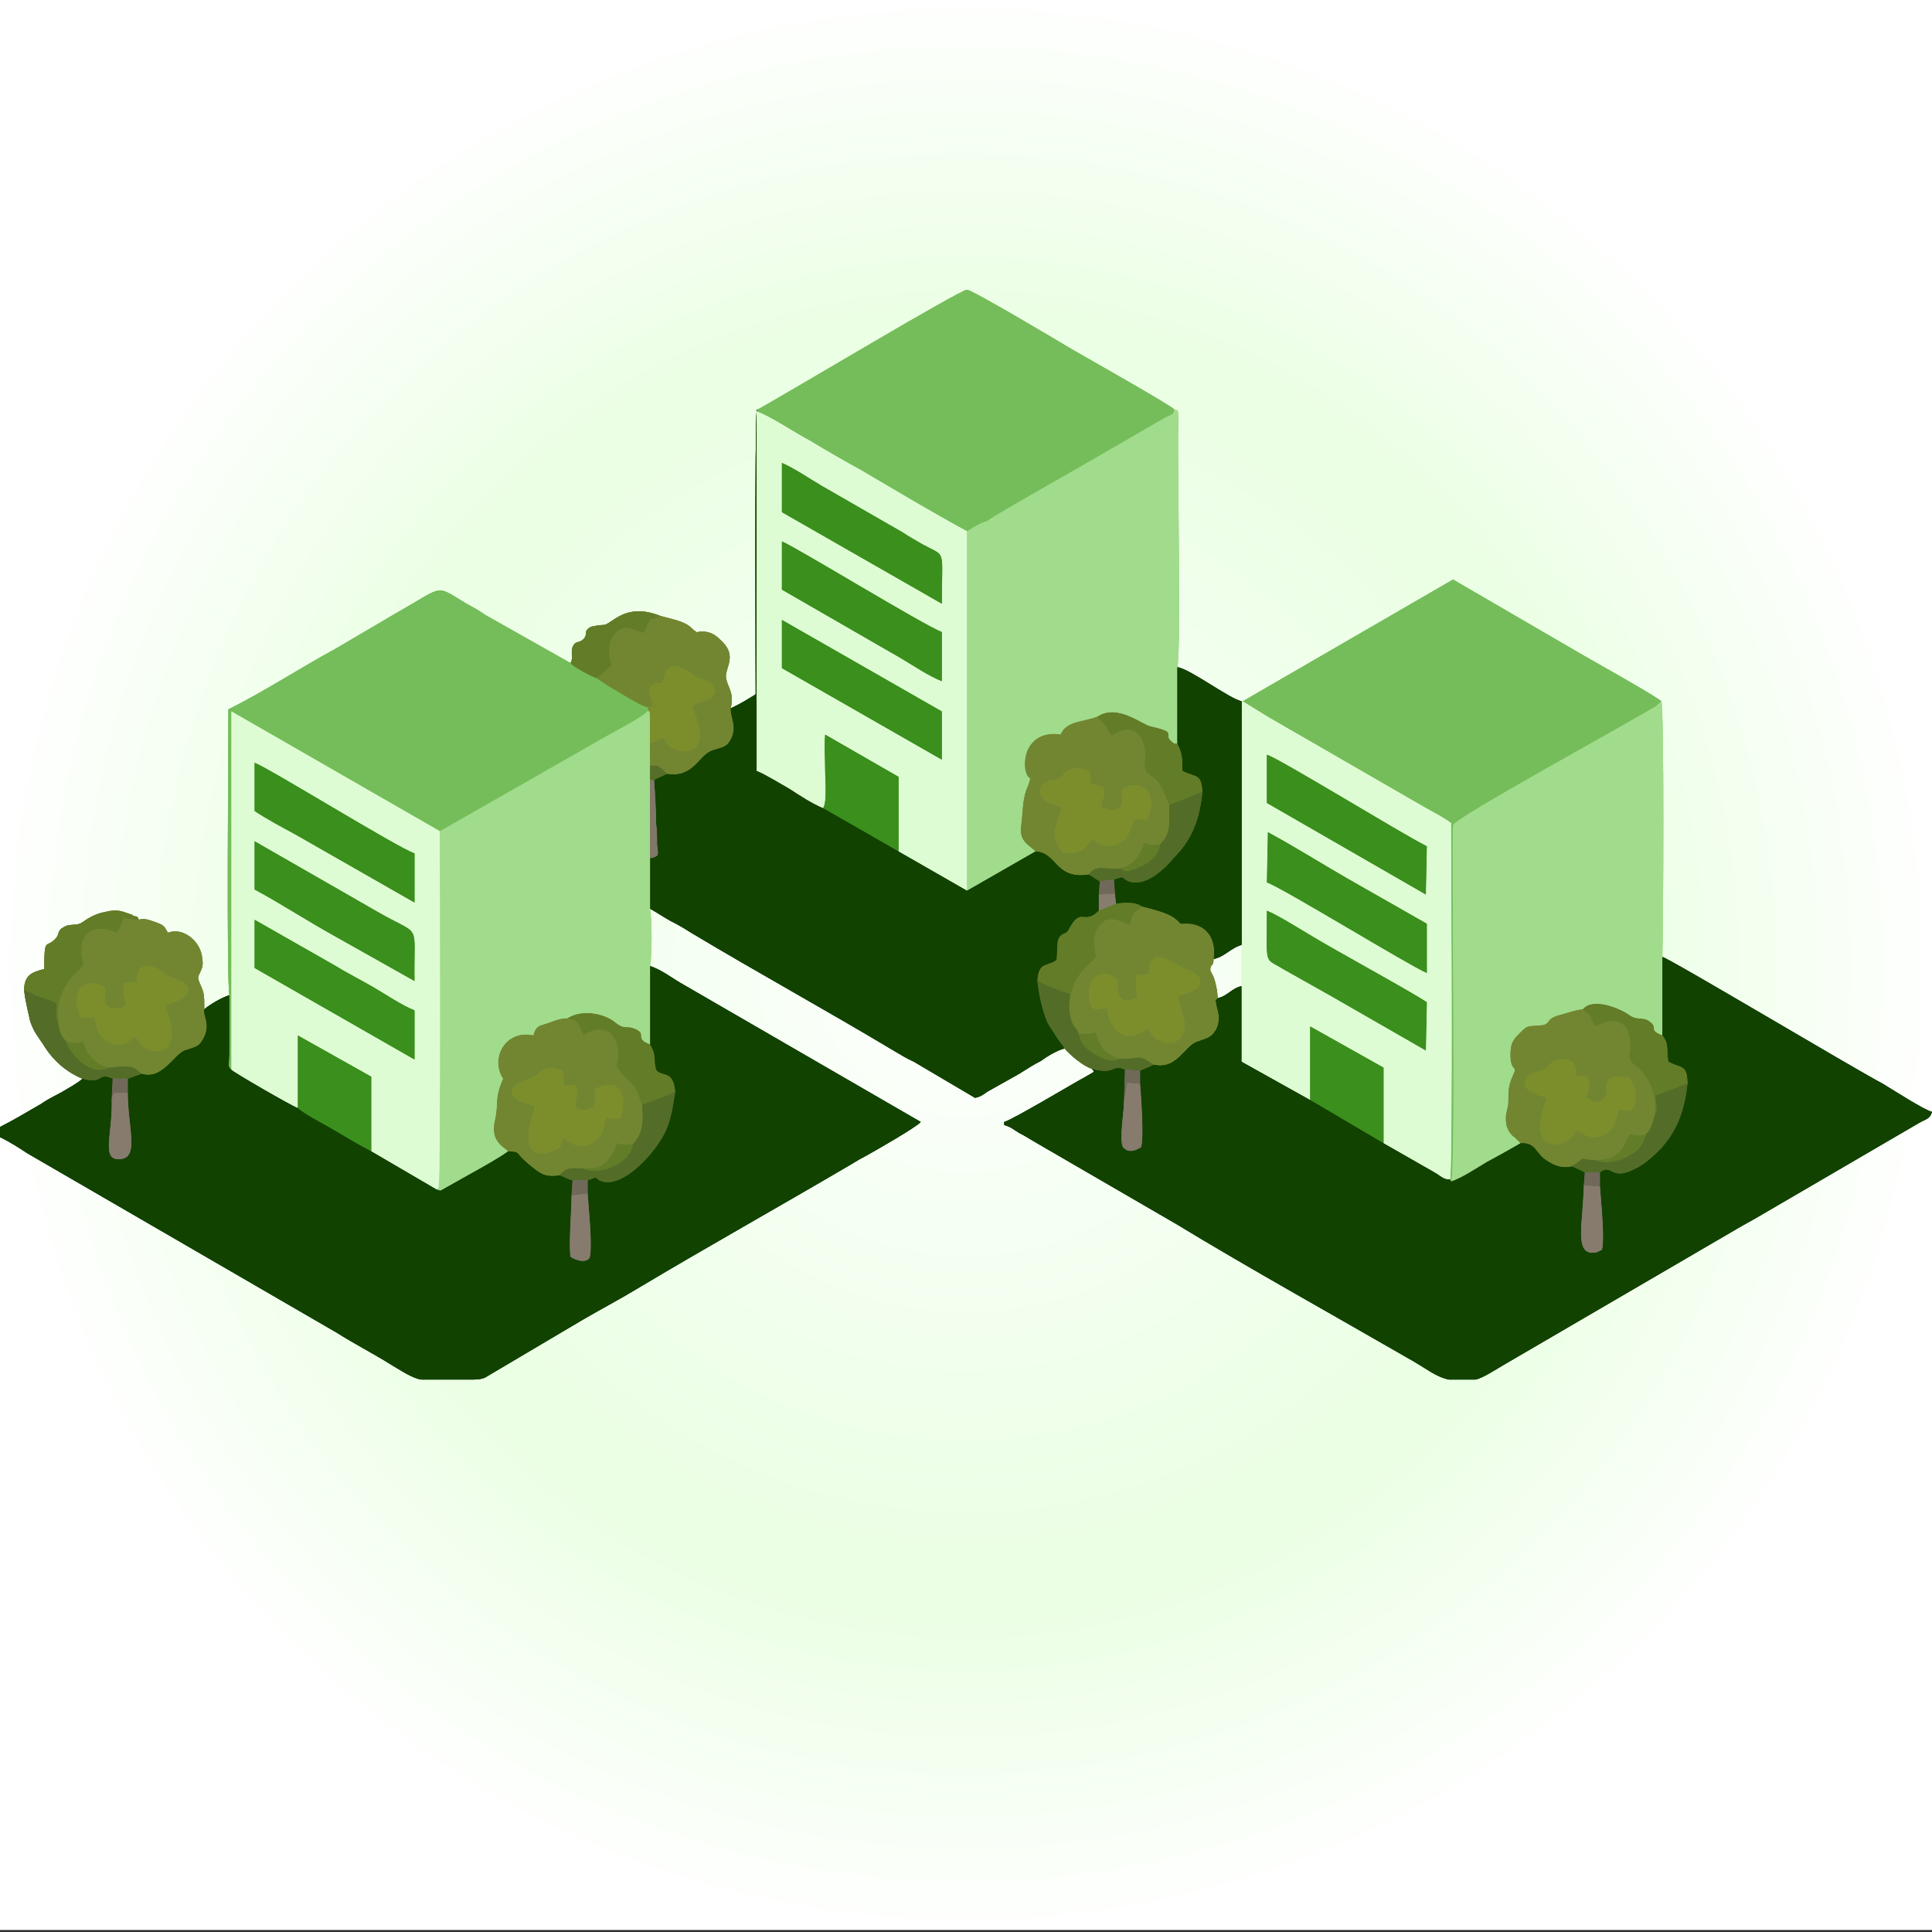 <?xml version="1.0" encoding="UTF-8"?>
<!DOCTYPE svg PUBLIC "-//W3C//DTD SVG 1.1//EN" "http://www.w3.org/Graphics/SVG/1.1/DTD/svg11.dtd">
<!-- Creator: CorelDRAW X7 -->
<svg xmlns="http://www.w3.org/2000/svg" xml:space="preserve" width="1920px" height="1920px" version="1.1" style="shape-rendering:geometricPrecision; text-rendering:geometricPrecision; image-rendering:optimizeQuality; fill-rule:evenodd; clip-rule:evenodd"
viewBox="0 0 1920 1920"
 xmlns:xlink="http://www.w3.org/1999/xlink">
 <rect x="0" y="0" width="1920" height="1920" fill="#333333" stroke="none"/>
 <defs>
  <style type="text/css">
   <![CDATA[
    .fil0 {fill:none}
    .fil2 {fill:#124200}
    .fil7 {fill:#3B8F1D}
    .fil10 {fill:#536D28}
    .fil15 {fill:#556E28}
    .fil9 {fill:#637C27}
    .fil13 {fill:#706959}
    .fil6 {fill:#728631}
    .fil4 {fill:#75BD5A}
    .fil8 {fill:#7C8E2C}
    .fil12 {fill:#817769}
    .fil11 {fill:#867B6D}
    .fil14 {fill:#877D6E}
    .fil3 {fill:#A1DB8C}
    .fil5 {fill:#DEFCD3}
    .fil1 {fill:url(#id0)}
   ]]>
  </style>
  <radialGradient id="id0" gradientUnits="objectBoundingBox" cx="50%" cy="50%" r="50%" fx="50%" fy="50%">
   <stop offset="0" style="stop-opacity:1; stop-color:white"/>
   <stop offset="0.4" style="stop-opacity:1; stop-color:#F1FFED"/>
   <stop offset="0.651" style="stop-opacity:1; stop-color:#EAFFE3"/>
   <stop offset="1" style="stop-opacity:1; stop-color:white"/>
  </radialGradient>
 </defs>
 <g id="Layer_x0020_1">
  <polygon class="fil0" points="0,0 1920,0 1920,1920 0,1920 "/>
  <polygon class="fil1" points="0,-2 1920,-2 1920,1918 0,1918 "/>
  <g id="_2266072285392">
   <path class="fil2" d="M1652 1029c7,8 4,15 6,26 12,7 19,2 19,22 -3,29 -12,49 -27,65 -7,7 -15,15 -26,20 -24,12 -21,-6 -34,3l0 14c1,14 5,53 2,63 -4,2 -5,3 -10,3 -17,-1 -9,-29 -8,-67l1 -13 -13 -6c-12,3 -21,-3 -28,-8 -8,-7 -9,-16 -23,-15 -12,7 -23,13 -34,19 -10,6 -25,16 -35,19l-1 -2c-7,0 -8,-3 -17,-8l-49 -28 -73 -43 -68 -38 0 -75c-10,2 -14,10 -24,12l-2 2c1,11 6,15 1,28 -5,9 -8,9 -19,13 -13,4 -20,28 -43,23l-14 6 0 13c1,13 4,54 1,63 -6,4 -13,6 -18,0 -4,-7 1,-35 1,-45l1 -32c-13,-6 -10,6 -33,-1 3,4 4,2 -6,8 -13,7 -73,43 -81,45l0 3c7,2 10,5 15,8 6,3 9,5 14,8l143 83c69,42 157,91 228,132 20,11 28,19 42,22l26 0c7,-1 22,-11 29,-15l228 -133c10,-6 18,-10 28,-16l156 -91c7,-4 11,-4 13,-11 -8,-2 -39,-22 -49,-28 -32,-17 -211,-124 -219,-126l0 78z"/>
   <path class="fil2" d="M646 1038c7,12 3,15 6,25 5,8 17,-1 19,22 -2,13 -4,27 -9,38 -9,21 -42,58 -64,51 -9,-3 -1,-6 -14,-1l0 13c1,15 5,53 2,64 -4,6 -15,2 -19,-1 -2,-10 1,-48 1,-61l1 -15c-5,-1 -9,-4 -13,-5 -15,2 -19,-2 -28,-9 -5,-4 -6,-5 -10,-9 -5,-6 -3,-5 -13,-6 -8,6 -26,16 -35,21l-32 18c0,0 -1,0 -1,0l-3 -1 -65 -38c-12,-6 -25,-14 -37,-21 -10,-6 -30,-16 -36,-22 -6,-2 -63,-35 -66,-38 -4,-4 -2,-3 -2,-18l0 -56c-7,2 -19,9 -25,14 -2,5 6,14 0,27 -5,11 -9,10 -20,14 -11,5 -22,29 -42,23l-14 5 0 14c0,35 12,65 -8,66 -19,1 -7,-24 -8,-60l1 -20c-16,-7 -8,6 -30,0 -4,4 -15,10 -20,13 -7,4 -14,7 -21,12 -14,8 -27,16 -41,23l0 10c10,5 18,10 27,16l307 178c19,12 37,21 56,33 7,4 20,13 29,14l51 0c6,0 10,-1 12,-2l98 -58c19,-11 38,-21 56,-32 67,-40 142,-82 210,-122 5,-3 8,-5 14,-8 9,-5 51,-29 55,-34l-235 -136c-11,-6 -22,-15 -34,-19l0 78z"/>
   <path class="fil2" d="M726 704c0,10 6,17 1,29 -5,11 -10,9 -20,13 -13,5 -18,27 -44,23l-13 6c1,14 2,28 2,43 1,7 1,14 1,21 1,10 3,12 -7,14l0 50c7,4 13,8 20,12 8,4 13,7 21,12 65,39 136,78 201,117 7,4 13,8 20,11l61 36c5,-1 8,-3 12,-6l32 -18c8,-5 14,-9 22,-13 5,-4 17,-11 23,-12 -3,-5 -6,-8 -9,-13 -3,-5 -7,-10 -9,-15 -4,-10 -8,-27 -9,-39 1,-20 10,-14 19,-21 1,-6 0,-16 2,-21 4,-8 7,-2 11,-11 12,-21 14,-2 29,-17l0 -16 1 -13 -11 -7c-34,5 -31,-22 -53,-23l-68 39 -68 -39 -75 -43c-10,-4 -24,-13 -33,-19 -9,-5 -25,-15 -33,-18l0 -357 1 -2c-1,0 -1,0 -1,1 0,1 0,1 0,1 -2,9 -1,274 -1,281 -8,5 -16,10 -25,14z"/>
   <path class="fil3" d="M437 826c0,4 1,346 -1,352 -1,5 1,1 -2,4l3 1c0,0 1,0 1,0l32 -18c9,-5 27,-15 35,-21 -6,-5 -18,-11 -13,-31 4,-19 -1,-20 8,-41 -13,-20 2,-49 30,-43 3,-9 4,-9 14,-12 6,-2 12,-5 20,-5 14,-9 35,-5 46,3 12,10 11,3 22,8 11,5 -2,9 14,15l0 -78c2,-10 2,-46 0,-57l0 -50 0 -78 0 -14 0 -22c0,-6 0,-12 0,-18 0,-2 0,-8 0,-9 -1,-8 1,-3 -2,-6 -2,5 -43,26 -51,31l-156 89z"/>
   <path class="fil3" d="M1442 1174c10,-3 25,-13 35,-19 11,-6 22,-12 34,-19 -2,-2 -1,-1 -3,-3l-2 -2c-4,-3 -7,-6 -9,-13 -2,-12 2,-15 2,-24 0,-10 0,-15 4,-24 6,-13 -1,-3 -2,-20 0,-13 2,-16 9,-23 8,-8 7,-7 21,-8 11,-1 4,-6 18,-10 8,-2 15,-5 24,-6 10,-12 36,-1 45,5 9,7 14,2 21,7 10,7 -2,8 13,14l0 -78c1,-26 2,-246 -1,-254l-6 5c-33,20 -200,111 -201,118 -2,6 3,341 -2,354z"/>
   <path class="fil4" d="M228 989l0 56c0,15 -2,14 2,18l0 -356 207 119 156 -89c8,-5 49,-26 51,-31l0 -3c-7,-1 -30,-16 -39,-21l-12 -8c-4,-1 -23,-11 -26,-15l-85 -48c-7,-5 -13,-8 -20,-12 -30,-18 -20,-17 -66,9l-63 37c-35,19 -70,42 -106,60 0,33 -2,273 1,284z"/>
   <path class="fil4" d="M1235 697l26 16c9,5 17,10 26,15l130 75c7,4 19,10 25,15 0,0 2,349 -1,354l1 2c5,-13 0,-348 2,-354 1,-7 168,-98 201,-118l6 -5c-5,-5 -66,-39 -78,-46l-129 -75 -209 121z"/>
   <path class="fil4" d="M753 407l-1 2c11,3 41,23 53,29 18,11 34,20 52,30 34,20 69,41 104,60 7,-4 12,-8 20,-10 2,-3 84,-49 94,-55l83 -48c6,-3 9,-3 9,-8 -3,-4 -90,-53 -102,-60 -15,-9 -99,-59 -104,-59 -7,0 -172,99 -208,119z"/>
   <path class="fil5" d="M777 616l159 91 0 48 -159 -91 0 -48zm0 -78c13,5 142,84 159,90l0 49c-13,-5 -29,-16 -41,-23l-118 -68 0 -48zm0 -78c12,5 28,16 40,23l80 46c6,4 13,8 20,12 24,13 19,3 19,59l-159 -91 0 -49zm41 343c4,-5 2,-30 2,-36 0,-12 -1,-25 0,-37l73 42 0 74 68 39 0 -357c-35,-19 -70,-40 -104,-60 -18,-10 -34,-19 -52,-30 -12,-6 -42,-26 -53,-29l0 357c8,3 24,13 33,18 9,6 23,15 33,19z"/>
   <path class="fil5" d="M1323 990c-16,-9 -32,-18 -48,-27 -19,-12 -16,-1 -16,-58 10,4 31,17 41,23 26,16 100,56 118,68l-1 48 -94 -54zm-63 -163c26,14 53,31 79,46l79 45 0 49c-17,-7 -144,-85 -159,-90l1 -50zm-1 -77c13,4 133,78 159,91l-1 48 -158 -91 0 -48zm-25 189l0 41 0 75 68 38 0 -73 73 41 0 75 49 28c9,5 10,8 17,8 3,-5 1,-354 1,-354 -6,-5 -18,-11 -25,-15l-130 -75c-9,-5 -17,-10 -26,-15l-26 -16 -1 0 0 242z"/>
   <path class="fil5" d="M253 914l79 45c13,8 27,15 39,22 12,7 30,19 41,23l0 49 -159 -91 0 -48zm0 -78l122 70c45,26 36,8 37,69l-80 -45c-27,-15 -53,-32 -79,-46l0 -48zm0 -78c14,5 143,85 159,90l0 49 -119 -68c-13,-7 -28,-15 -40,-23l0 -48zm-23 305c3,3 60,36 66,38l0 -72 73 41 0 74 65 38c3,-3 1,1 2,-4 2,-6 1,-348 1,-352l-207 -119 0 356z"/>
   <path class="fil3" d="M961 528l0 357 68 -39c-7,-7 -17,-10 -14,-27 2,-17 1,-26 7,-39 4,-12 0,-2 -3,-15 -3,-21 10,-39 35,-35 6,-14 22,-12 37,-18 20,-13 45,9 53,10 30,7 8,7 23,17 0,-24 2,-59 -1,-80 -1,-11 0,-29 0,-41 0,-25 5,-20 -19,-20 -54,0 -108,0 -162,0l0 -2c-8,-5 3,-63 -4,-78 -8,2 -13,6 -20,10z"/>
   <path class="fil3" d="M981 518c7,15 -4,73 4,78l0 2c54,0 108,0 162,0 24,0 19,-5 19,20 0,12 -1,30 0,41 3,21 1,56 1,80l3 0 0 -76c4,-17 0,-192 1,-241 0,-18 0,-13 -4,-15 0,5 -3,5 -9,8l-83 48c-10,6 -92,52 -94,55z"/>
   <path class="fil2" d="M1170 739c5,10 5,14 5,27 13,7 19,2 20,21 -3,30 -12,49 -28,65 -8,10 -28,30 -45,24 -10,-4 -2,-6 -15,-2l1 14 1 10c9,-1 19,-2 26,3 11,3 26,6 34,13 6,5 2,4 10,4 19,0 30,14 27,35 11,-2 17,-11 28,-14l0 -242c-13,-3 -51,-32 -64,-34l0 76z"/>
   <path class="fil6" d="M136 976c-1,-19 13,-20 27,-9 8,7 31,8 22,22 -4,5 -15,8 -21,10 4,12 12,31 2,42 -5,5 -22,8 -31,-11 -9,6 -15,12 -28,5 -8,-5 -11,-11 -13,-24l-14 0c-7,-15 -5,-38 16,-33 15,3 5,11 9,20 3,5 11,5 15,4 10,-4 0,-8 4,-25l12 -1zm-78 41c1,9 3,13 8,18 7,2 9,2 16,0 4,6 3,10 9,16 5,5 8,8 17,10 8,0 11,-2 18,-1 9,0 8,3 15,7 20,6 31,-18 42,-23 11,-4 15,-3 20,-14 6,-13 -2,-22 0,-27 0,-15 0,-16 -5,-27 -2,-6 -1,-5 1,-10 2,-4 3,-7 2,-13 -1,-18 -20,-32 -34,-26 -4,-6 -3,-7 -11,-10 -6,-2 -12,-5 -18,-3 -24,-1 -9,-7 -22,13 -26,-12 -41,4 -33,31 -2,5 -6,7 -10,11 -12,14 -17,27 -15,48z"/>
   <path class="fil6" d="M1142 968c-1,-33 28,-7 36,-5 6,2 18,7 14,16 -3,6 -14,8 -21,11 1,13 12,29 2,42 -6,7 -25,7 -32,-10 -20,15 -37,6 -41,-20 -9,0 -14,4 -17,-6 -1,-4 -1,-13 1,-18 3,-11 17,-14 26,-4 1,1 -3,30 20,17 1,-4 -3,-10 0,-22l12 -1zm-78 20c-2,9 -2,15 0,24 3,10 5,8 8,15 8,1 9,1 17,-1 4,15 10,22 24,26 8,1 14,-1 20,-1 6,1 9,5 14,7 23,5 30,-19 43,-23 11,-4 14,-4 19,-13 5,-13 0,-17 -1,-28l2 -2c0,-7 -2,-16 -4,-21 -2,-5 -4,-6 -3,-9 0,-4 3,-1 3,-9 3,-21 -8,-35 -27,-35 -8,0 -4,1 -10,-4 -8,-7 -23,-10 -34,-13 -9,7 -9,4 -12,18 -11,-4 -21,-10 -30,0 -7,9 -6,21 -4,32 -11,12 -19,16 -25,37z"/>
   <path class="fil6" d="M1061 766c8,-4 14,-2 22,0l1 14c21,-1 12,11 10,22 5,2 12,5 18,1 6,-4 2,-8 3,-17 5,-9 35,-10 28,21 -5,18 -14,-3 -18,13 -4,11 -6,15 -15,19 -9,4 -20,0 -24,-6 0,1 -1,1 -1,1l-5 6c-6,8 -14,9 -24,7 -13,-18 -7,-22 -1,-44 -6,-4 -14,-4 -19,-10 -6,-7 -1,-14 6,-17 7,-2 7,0 12,-3 4,-3 1,-3 7,-7zm-32 80c22,1 19,28 53,23 8,-11 16,-4 32,-6 13,-4 18,-11 23,-25 7,2 8,2 16,1 11,-11 9,-21 9,-39 -5,-11 -6,-16 -12,-24 -7,-8 -14,-6 -12,-20 2,-24 -11,-40 -33,-25 -5,-4 -3,-6 -7,-11 -5,-6 -4,-2 -7,-8 -15,6 -31,4 -37,18 -25,-4 -38,14 -35,35 3,13 7,3 3,15 -6,13 -5,22 -7,39 -3,17 7,20 14,27z"/>
   <path class="fil6" d="M511 1090c-11,-12 17,-18 17,-19 3,-1 5,-3 8,-5 9,-7 14,-5 23,-2l1 14 12 1c4,13 -2,17 0,22 6,3 10,3 17,0 5,-7 0,-9 3,-19 23,-12 33,6 24,30l-14 -1c-2,13 -5,20 -14,25 -12,7 -20,0 -29,-5 -1,9 -3,11 -12,14 -37,10 -16,-42 -15,-46 -7,-1 -18,-5 -21,-9zm-6 54c10,1 8,0 13,6 4,4 5,5 10,9 9,7 13,11 28,9 7,-8 10,-7 23,-7 12,0 15,1 23,-6 5,-5 9,-10 11,-19 7,2 7,2 16,1 9,-10 11,-20 9,-39 -7,-23 -12,-21 -22,-34 -5,-5 -3,-4 -2,-12 3,-25 -15,-37 -34,-23 -6,-12 -3,-14 -16,-17 -8,0 -14,3 -20,5 -10,3 -11,3 -14,12 -28,-6 -43,23 -30,43 -9,21 -4,22 -8,41 -5,20 7,26 13,31z"/>
   <path class="fil6" d="M1530 1064c11,-2 8,-9 20,-11 12,-2 17,4 16,16l12 1c2,8 2,13 -2,20 5,5 14,8 19,1 6,-8 -7,-26 23,-20 5,5 8,11 7,22 -1,15 -6,9 -17,10 -3,14 -4,19 -13,24 -12,7 -19,1 -28,-4 -10,17 -27,17 -33,9 -8,-12 0,-29 3,-41 -6,-2 -18,-5 -21,-11 -4,-9 7,-14 14,-16zm-19 72c14,-1 15,8 23,15 7,5 16,11 28,8 18,-11 2,-7 24,-6 11,-1 15,-1 22,-7 8,-7 6,-10 12,-19 6,2 9,2 16,0 4,-4 6,-9 8,-17 3,-20 -3,-36 -16,-49 -5,-4 -8,-6 -9,-11 3,-12 1,-25 -5,-31 -9,-8 -19,-3 -29,1 -7,-14 -2,-8 -12,-17 -9,1 -16,4 -24,6 -14,4 -7,9 -18,10 -14,1 -13,0 -21,8 -7,7 -9,10 -9,23 1,17 8,7 2,20 -4,9 -4,14 -4,24 0,9 -4,12 -2,24 2,7 5,10 9,13l2 2c2,2 1,1 3,3z"/>
   <path class="fil6" d="M593 674l12 8c9,5 32,20 39,21l5 -1c-2,-9 -9,-22 5,-23 7,-1 4,3 6,-6 4,-23 28,-3 31,-1 9,6 16,2 20,15 -5,12 -15,8 -23,15 4,12 12,28 4,40 -4,5 -12,6 -20,3 -8,-2 -9,-7 -13,-12l-13 6 0 22 7 0c0,-1 7,5 10,8 26,4 31,-18 44,-23 10,-4 15,-2 20,-13 5,-12 -1,-19 -1,-29 4,-14 -2,-20 -4,-28 -4,-11 13,-23 -6,-40 -4,-4 -8,-7 -14,-8 -12,-2 -6,4 -15,-4 -7,-7 -21,-9 -31,-12 0,0 -1,0 -1,0 0,1 -1,1 -1,1 -11,6 -3,-3 -9,5 -2,2 -3,8 -5,11 -11,-3 -20,-10 -29,1 -7,8 -7,21 -3,31l-15 13z"/>
   <path class="fil7" d="M1417 1044l1 -48c-18,-12 -92,-52 -118,-68 -10,-6 -31,-19 -41,-23 0,57 -3,46 16,58 16,9 32,18 48,27l94 54z"/>
   <path class="fil7" d="M777 586l118 68c12,7 28,18 41,23l0 -49c-17,-6 -146,-85 -159,-90l0 48z"/>
   <path class="fil7" d="M1259 877c15,5 142,83 159,90l0 -49 -79 -45c-26,-15 -53,-32 -79,-46l-1 50z"/>
   <path class="fil7" d="M777 509l159 91c0,-56 5,-46 -19,-59 -7,-4 -14,-8 -20,-12l-80 -46c-12,-7 -28,-18 -40,-23l0 49z"/>
   <path class="fil7" d="M253 806c12,8 27,16 40,23l119 68 0 -49c-16,-5 -145,-85 -159,-90l0 48z"/>
   <path class="fil7" d="M1259 798l158 91 1 -48c-26,-13 -146,-87 -159,-91l0 48z"/>
   <path class="fil7" d="M253 884c26,14 52,31 79,46l80 45c-1,-61 8,-43 -37,-69l-122 -70 0 48z"/>
   <path class="fil7" d="M253 962l159 91 0 -49c-11,-4 -29,-16 -41,-23 -12,-7 -26,-14 -39,-22l-79 -45 0 48z"/>
   <polygon class="fil7" points="777,664 936,755 936,707 777,616 "/>
   <path class="fil7" d="M296 1101c6,6 26,16 36,22 12,7 25,15 37,21l0 -74 -73 -41 0 72z"/>
   <polygon class="fil7" points="1302,1093 1375,1136 1375,1061 1302,1020 "/>
   <path class="fil7" d="M818 803l75 43 0 -74 -73 -42c-1,12 0,25 0,37 0,6 2,31 -2,36z"/>
   <path class="fil8" d="M1537 1091c-3,12 -11,29 -3,41 6,8 23,8 33,-9 9,5 16,11 28,4 9,-5 10,-10 13,-24 11,-1 16,5 17,-10 1,-11 -2,-17 -7,-22 -30,-6 -17,12 -23,20 -5,7 -14,4 -19,-1 4,-7 4,-12 2,-20l-12 -1c1,-12 -4,-18 -16,-16 -12,2 -9,9 -20,11 -7,2 -18,7 -14,16 3,6 15,9 21,11z"/>
   <path class="fil8" d="M1055 803c-6,22 -12,26 1,44 10,2 18,1 24,-7l5 -6c0,0 1,0 1,-1 4,6 15,10 24,6 9,-4 11,-8 15,-19 4,-16 13,5 18,-13 7,-31 -23,-30 -28,-21 -1,9 3,13 -3,17 -6,4 -13,1 -18,-1 2,-11 11,-23 -10,-22l-1 -14c-8,-2 -14,-4 -22,0 -6,4 -3,4 -7,7 -5,3 -5,1 -12,3 -7,3 -12,10 -6,17 5,6 13,6 19,10z"/>
   <path class="fil8" d="M136 976l-12 1c-4,17 6,21 -4,25 -4,1 -12,1 -15,-4 -4,-9 6,-17 -9,-20 -21,-5 -23,18 -16,33l14 0c2,13 5,19 13,24 13,7 19,1 28,-5 9,19 26,16 31,11 10,-11 2,-30 -2,-42 6,-2 17,-5 21,-10 9,-14 -14,-15 -22,-22 -14,-11 -28,-10 -27,9z"/>
   <path class="fil8" d="M532 1099c-1,4 -22,56 15,46 9,-3 11,-5 12,-14 9,5 17,12 29,5 9,-5 12,-12 14,-25l14 1c9,-24 -1,-42 -24,-30 -3,10 2,12 -3,19 -7,3 -11,3 -17,0 -2,-5 4,-9 0,-22l-12 -1 -1 -14c-9,-3 -14,-5 -23,2 -3,2 -5,4 -8,5 0,1 -28,7 -17,19 3,4 14,8 21,9z"/>
   <path class="fil8" d="M1142 968l-12 1c-3,12 1,18 0,22 -23,13 -19,-16 -20,-17 -9,-10 -23,-7 -26,4 -2,5 -2,14 -1,18 3,10 8,6 17,6 4,26 21,35 41,20 7,17 26,17 32,10 10,-13 -1,-29 -2,-42 7,-3 18,-5 21,-11 4,-9 -8,-14 -14,-16 -8,-2 -37,-28 -36,5z"/>
   <path class="fil8" d="M644 703l0 3c3,3 1,-2 2,6 0,1 0,7 0,9 0,6 0,12 0,18l13 -6c4,5 5,10 13,12 8,3 16,2 20,-3 8,-12 0,-28 -4,-40 8,-7 18,-3 23,-15 -4,-13 -11,-9 -20,-15 -3,-2 -27,-22 -31,1 -2,9 1,5 -6,6 -14,1 -7,14 -5,23l-5 1z"/>
   <path class="fil9" d="M24 984c6,2 10,5 16,7 8,3 9,2 16,6 1,9 -2,11 2,20 -2,-21 3,-34 15,-48 4,-4 8,-6 10,-11 -8,-27 7,-43 33,-31 13,-20 -2,-14 22,-13 -3,-5 0,-2 -6,-4 0,-1 -1,-1 -1,-1l-6 -2c-5,-2 -11,-3 -19,-1 -17,3 -23,11 -27,12 -5,2 -10,0 -15,3 -8,4 -4,7 -9,12 -9,10 -11,-3 -11,30 -12,3 -20,6 -20,21z"/>
   <path class="fil9" d="M1573 1003c10,9 5,3 12,17 10,-4 20,-9 29,-1 6,6 8,19 5,31 1,5 4,7 9,11 13,13 19,29 16,49 4,-7 2,-12 1,-21 6,-2 25,-10 32,-12 0,-20 -7,-15 -19,-22 -2,-11 1,-18 -6,-26 -15,-6 -3,-7 -13,-14 -7,-5 -12,0 -21,-7 -9,-6 -35,-17 -45,-5z"/>
   <path class="fil9" d="M564 1012c13,3 10,5 16,17 19,-14 37,-2 34,23 -1,8 -3,7 2,12 10,13 15,11 22,34 10,-4 23,-8 33,-13 -2,-23 -14,-14 -19,-22 -3,-10 1,-13 -6,-25 -16,-6 -3,-10 -14,-15 -11,-5 -10,2 -22,-8 -11,-8 -32,-12 -46,-3z"/>
   <path class="fil9" d="M1109 898l-17 7c-15,15 -17,-4 -29,17 -4,9 -7,3 -11,11 -2,5 -1,15 -2,21 -9,7 -18,1 -19,21 10,5 23,10 33,13 6,-21 14,-25 25,-37 -2,-11 -3,-23 4,-32 9,-10 19,-4 30,0 3,-14 3,-11 12,-18 -7,-5 -17,-4 -26,-3z"/>
   <path class="fil9" d="M1091 712c3,6 2,2 7,8 4,5 2,7 7,11 22,-15 35,1 33,25 -2,14 5,12 12,20 6,8 7,13 12,24l33 -13c-1,-19 -7,-14 -20,-21 0,-13 0,-17 -5,-27l-3 0c-15,-10 7,-10 -23,-17 -8,-1 -33,-23 -53,-10z"/>
   <path class="fil10" d="M82 1072c22,6 14,-7 30,0l15 0 14 -5c-7,-4 -6,-7 -15,-7 -7,-1 -10,1 -18,1 -17,9 -38,-12 -42,-26 -5,-5 -7,-9 -8,-18 -4,-9 -1,-11 -2,-20 -7,-4 -8,-3 -16,-6 -6,-2 -10,-5 -16,-7 1,10 4,22 6,31 4,11 7,14 13,23 9,15 22,27 39,34z"/>
   <path class="fil10" d="M1058 1042c5,6 19,18 27,20 23,7 20,-5 33,1l15 1 14 -6c-5,-2 -8,-6 -14,-7 -6,0 -12,2 -20,1 -8,5 -19,-1 -26,-5 -9,-6 -12,-9 -15,-20 -3,-7 -5,-5 -8,-15 -2,-9 -2,-15 0,-24 -10,-3 -23,-8 -33,-13 1,12 5,29 9,39 2,5 6,10 9,15 3,5 6,8 9,13z"/>
   <path class="fil10" d="M1162 800c0,18 2,28 -9,39 -2,11 -7,14 -15,20 -4,2 -7,4 -12,5 -5,2 -9,3 -12,-1 -16,2 -24,-5 -32,6l11 7 14 -2c13,-4 5,-2 15,2 17,6 37,-14 45,-24 16,-16 25,-35 28,-65l-33 13z"/>
   <path class="fil10" d="M638 1098c2,19 0,29 -9,39 -2,12 -10,17 -19,22 -9,4 -22,7 -31,2 -13,0 -16,-1 -23,7 4,1 8,4 13,5l15 0c13,-5 5,-2 14,1 22,7 55,-30 64,-51 5,-11 7,-25 9,-38 -10,5 -23,9 -33,13z"/>
   <path class="fil10" d="M1644 1110c-2,8 -4,13 -8,17 -4,13 -9,17 -18,22 -9,5 -22,8 -32,4 -22,-1 -6,-5 -24,6l13 6 15 0c13,-9 10,9 34,-3 11,-5 19,-13 26,-20 15,-16 24,-36 27,-65 -7,2 -26,10 -32,12 1,9 3,14 -1,21z"/>
   <path class="fil9" d="M567 659c3,4 22,14 26,15l15 -13c-4,-10 -4,-23 3,-31 9,-11 18,-4 29,-1 2,-3 3,-9 5,-11 6,-8 -2,1 9,-5 0,0 1,0 1,-1 0,0 1,0 1,0 -33,-13 -46,6 -55,9 -3,0 -11,1 -14,2 -8,5 -2,6 -7,12 -5,5 -8,1 -11,8 -2,6 1,11 -2,16z"/>
   <path class="fil11" d="M111 1092c1,36 -11,61 8,60 20,-1 8,-31 8,-66l-13 0c-1,1 -1,1 -2,3 0,0 -1,3 -1,3z"/>
   <path class="fil11" d="M1590 1179l-16 -1c-1,38 -9,66 8,67 5,0 6,-1 10,-3 3,-10 -1,-49 -2,-63z"/>
   <path class="fil11" d="M584 1186l-16 2c0,13 -3,51 -1,61 4,3 15,7 19,1 3,-11 -1,-49 -2,-64z"/>
   <path class="fil11" d="M1117 1095c0,10 -5,38 -1,45 5,6 12,4 18,0 3,-9 0,-50 -1,-63l-13 -1 -3 19z"/>
   <path class="fil12" d="M646 853c10,-2 8,-4 7,-14 0,-7 0,-14 -1,-21 0,-15 -1,-29 -2,-43l-4 0 0 78z"/>
   <path class="fil9" d="M1586 1153c10,4 23,1 32,-4 9,-5 14,-9 18,-22 -7,2 -10,2 -16,0 -6,9 -4,12 -12,19 -7,6 -11,6 -22,7z"/>
   <path class="fil9" d="M579 1161c9,5 22,2 31,-2 9,-5 17,-10 19,-22 -9,1 -9,1 -16,-1 -2,9 -6,14 -11,19 -8,7 -11,6 -23,6z"/>
   <path class="fil9" d="M1113 1052c-14,-4 -20,-11 -24,-26 -8,2 -9,2 -17,1 3,11 6,14 15,20 7,4 18,10 26,5z"/>
   <path class="fil9" d="M1114 863c3,4 7,3 12,1 5,-1 8,-3 12,-5 8,-6 13,-9 15,-20 -8,1 -9,1 -16,-1 -5,14 -10,21 -23,25z"/>
   <path class="fil9" d="M108 1061c-9,-2 -12,-5 -17,-10 -6,-6 -5,-10 -9,-16 -7,2 -9,2 -16,0 4,14 25,35 42,26z"/>
   <polygon class="fil13" points="1117,1095 1120,1076 1133,1077 1133,1064 1118,1063 "/>
   <path class="fil13" d="M111 1092c0,0 1,-3 1,-3 1,-2 1,-2 2,-3l13 0 0 -14 -15 0 -1 20z"/>
   <polygon class="fil13" points="1574,1178 1590,1179 1590,1165 1575,1165 "/>
   <polygon class="fil14" points="1092,889 1092,905 1109,898 1108,888 "/>
   <polygon class="fil13" points="568,1188 584,1186 584,1173 569,1173 "/>
   <polygon class="fil13" points="1093,876 1092,889 1108,888 1107,874 "/>
   <path class="fil15" d="M646 761l0 14 4 0 13 -6c-3,-3 -10,-9 -10,-8l-7 0z"/>
   <path class="fil2" d="M1652 1029c7,8 4,15 6,26 12,7 19,2 19,22 -3,29 -12,49 -27,65 -7,7 -15,15 -26,20 -24,12 -21,-6 -34,3l0 14c1,14 5,53 2,63 -4,2 -5,3 -10,3 -17,-1 -9,-29 -8,-67l1 -13 -13 -6c-12,3 -21,-3 -28,-8 -8,-7 -9,-16 -23,-15 -12,7 -23,13 -34,19 -10,6 -25,16 -35,19l-1 -2c-7,0 -8,-3 -17,-8l-49 -28 -73 -43 -68 -38 0 -75c-10,2 -14,10 -24,12l-2 2c1,11 6,15 1,28 -5,9 -8,9 -19,13 -13,4 -20,28 -43,23l-14 6 0 13c1,13 4,54 1,63 -6,4 -13,6 -18,0 -4,-7 1,-35 1,-45l1 -32c-13,-6 -10,6 -33,-1 3,4 4,2 -6,8 -13,7 -73,43 -81,45l0 3c7,2 10,5 15,8 6,3 9,5 14,8l143 83c69,42 157,91 228,132 20,11 28,19 42,22l26 0c7,-1 22,-11 29,-15l228 -133c10,-6 18,-10 28,-16l156 -91c7,-4 11,-4 13,-11 -8,-2 -39,-22 -49,-28 -32,-17 -211,-124 -219,-126l0 78z"/>
   <path class="fil2" d="M646 1038c7,12 3,15 6,25 5,8 17,-1 19,22 -2,13 -4,27 -9,38 -9,21 -42,58 -64,51 -9,-3 -1,-6 -14,-1l0 13c1,15 5,53 2,64 -4,6 -15,2 -19,-1 -2,-10 1,-48 1,-61l1 -15c-5,-1 -9,-4 -13,-5 -15,2 -19,-2 -28,-9 -5,-4 -6,-5 -10,-9 -5,-6 -3,-5 -13,-6 -8,6 -26,16 -35,21l-32 18c0,0 -1,0 -1,0l-3 -1 -65 -38c-12,-6 -25,-14 -37,-21 -10,-6 -30,-16 -36,-22 -6,-2 -63,-35 -66,-38 -4,-4 -2,-3 -2,-18l0 -56c-7,2 -19,9 -25,14 -2,5 6,14 0,27 -5,11 -9,10 -20,14 -11,5 -22,29 -42,23l-14 5 0 14c0,35 12,65 -8,66 -19,1 -7,-24 -8,-60l1 -20c-16,-7 -8,6 -30,0 -4,4 -15,10 -20,13 -7,4 -14,7 -21,12 -14,8 -27,16 -41,23l0 10c10,5 18,10 27,16l307 178c19,12 37,21 56,33 7,4 20,13 29,14l51 0c6,0 10,-1 12,-2l98 -58c19,-11 38,-21 56,-32 67,-40 142,-82 210,-122 5,-3 8,-5 14,-8 9,-5 51,-29 55,-34l-235 -136c-11,-6 -22,-15 -34,-19l0 78z"/>
   <path class="fil2" d="M726 704c0,10 6,17 1,29 -5,11 -10,9 -20,13 -13,5 -18,27 -44,23l-13 6c1,14 2,28 2,43 1,7 1,14 1,21 1,10 3,12 -7,14l0 50c7,4 13,8 20,12 8,4 13,7 21,12 65,39 136,78 201,117 7,4 13,8 20,11l61 36c5,-1 8,-3 12,-6l32 -18c8,-5 14,-9 22,-13 5,-4 17,-11 23,-12 -3,-5 -6,-8 -9,-13 -3,-5 -7,-10 -9,-15 -4,-10 -8,-27 -9,-39 1,-20 10,-14 19,-21 1,-6 0,-16 2,-21 4,-8 7,-2 11,-11 12,-21 14,-2 29,-17l0 -16 1 -13 -11 -7c-34,5 -31,-22 -53,-23l-68 39 -68 -39 -75 -43c-10,-4 -24,-13 -33,-19 -9,-5 -25,-15 -33,-18l0 -357 1 -2c-1,0 -1,0 -1,1 0,1 0,1 0,1 -2,9 -1,274 -1,281 -8,5 -16,10 -25,14z"/>
   <path class="fil3" d="M437 826c0,4 1,346 -1,352 -1,5 1,1 -2,4l3 1c0,0 1,0 1,0l32 -18c9,-5 27,-15 35,-21 -6,-5 -18,-11 -13,-31 4,-19 -1,-20 8,-41 -13,-20 2,-49 30,-43 3,-9 4,-9 14,-12 6,-2 12,-5 20,-5 14,-9 35,-5 46,3 12,10 11,3 22,8 11,5 -2,9 14,15l0 -78c2,-10 2,-46 0,-57l0 -50 0 -78 0 -14 0 -22c0,-6 0,-12 0,-18 0,-2 0,-8 0,-9 -1,-8 1,-3 -2,-6 -2,5 -43,26 -51,31l-156 89z"/>
   <path class="fil3" d="M1442 1174c10,-3 25,-13 35,-19 11,-6 22,-12 34,-19 -2,-2 -1,-1 -3,-3l-2 -2c-4,-3 -7,-6 -9,-13 -2,-12 2,-15 2,-24 0,-10 0,-15 4,-24 6,-13 -1,-3 -2,-20 0,-13 2,-16 9,-23 8,-8 7,-7 21,-8 11,-1 4,-6 18,-10 8,-2 15,-5 24,-6 10,-12 36,-1 45,5 9,7 14,2 21,7 10,7 -2,8 13,14l0 -78c1,-26 2,-246 -1,-254l-6 5c-33,20 -200,111 -201,118 -2,6 3,341 -2,354z"/>
   <path class="fil4" d="M228 989l0 56c0,15 -2,14 2,18l0 -356 207 119 156 -89c8,-5 49,-26 51,-31l0 -3c-7,-1 -30,-16 -39,-21l-12 -8c-4,-1 -23,-11 -26,-15l-85 -48c-7,-5 -13,-8 -20,-12 -30,-18 -20,-17 -66,9l-63 37c-35,19 -70,42 -106,60 0,33 -2,273 1,284z"/>
   <path class="fil4" d="M1235 697l26 16c9,5 17,10 26,15l130 75c7,4 19,10 25,15 0,0 2,349 -1,354l1 2c5,-13 0,-348 2,-354 1,-7 168,-98 201,-118l6 -5c-5,-5 -66,-39 -78,-46l-129 -75 -209 121z"/>
   <path class="fil4" d="M753 407l-1 2c11,3 41,23 53,29 18,11 34,20 52,30 34,20 69,41 104,60 7,-4 12,-8 20,-10 2,-3 84,-49 94,-55l83 -48c6,-3 9,-3 9,-8 -3,-4 -90,-53 -102,-60 -15,-9 -99,-59 -104,-59 -7,0 -172,99 -208,119z"/>
   <path class="fil5" d="M777 616l159 91 0 48 -159 -91 0 -48zm0 -78c13,5 142,84 159,90l0 49c-13,-5 -29,-16 -41,-23l-118 -68 0 -48zm0 -78c12,5 28,16 40,23l80 46c6,4 13,8 20,12 24,13 19,3 19,59l-159 -91 0 -49zm41 343c4,-5 2,-30 2,-36 0,-12 -1,-25 0,-37l73 42 0 74 68 39 0 -357c-35,-19 -70,-40 -104,-60 -18,-10 -34,-19 -52,-30 -12,-6 -42,-26 -53,-29l0 357c8,3 24,13 33,18 9,6 23,15 33,19z"/>
   <path class="fil5" d="M1323 990c-16,-9 -32,-18 -48,-27 -19,-12 -16,-1 -16,-58 10,4 31,17 41,23 26,16 100,56 118,68l-1 48 -94 -54zm-63 -163c26,14 53,31 79,46l79 45 0 49c-17,-7 -144,-85 -159,-90l1 -50zm-1 -77c13,4 133,78 159,91l-1 48 -158 -91 0 -48zm-25 189l0 41 0 75 68 38 0 -73 73 41 0 75 49 28c9,5 10,8 17,8 3,-5 1,-354 1,-354 -6,-5 -18,-11 -25,-15l-130 -75c-9,-5 -17,-10 -26,-15l-26 -16 -1 0 0 242z"/>
   <path class="fil5" d="M253 914l79 45c13,8 27,15 39,22 12,7 30,19 41,23l0 49 -159 -91 0 -48zm0 -78l122 70c45,26 36,8 37,69l-80 -45c-27,-15 -53,-32 -79,-46l0 -48zm0 -78c14,5 143,85 159,90l0 49 -119 -68c-13,-7 -28,-15 -40,-23l0 -48zm-23 305c3,3 60,36 66,38l0 -72 73 41 0 74 65 38c3,-3 1,1 2,-4 2,-6 1,-348 1,-352l-207 -119 0 356z"/>
   <path class="fil3" d="M961 528l0 357 68 -39c-7,-7 -17,-10 -14,-27 2,-17 1,-26 7,-39 4,-12 0,-2 -3,-15 -3,-21 10,-39 35,-35 6,-14 22,-12 37,-18 20,-13 45,9 53,10 30,7 8,7 23,17 0,-24 2,-59 -1,-80 -1,-11 0,-29 0,-41 0,-25 5,-20 -19,-20 -54,0 -108,0 -162,0l0 -2c-8,-5 3,-63 -4,-78 -8,2 -13,6 -20,10z"/>
   <path class="fil3" d="M981 518c7,15 -4,73 4,78l0 2c54,0 108,0 162,0 24,0 19,-5 19,20 0,12 -1,30 0,41 3,21 1,56 1,80l3 0 0 -76c4,-17 0,-192 1,-241 0,-18 0,-13 -4,-15 0,5 -3,5 -9,8l-83 48c-10,6 -92,52 -94,55z"/>
   <path class="fil2" d="M1170 739c5,10 5,14 5,27 13,7 19,2 20,21 -3,30 -12,49 -28,65 -8,10 -28,30 -45,24 -10,-4 -2,-6 -15,-2l1 14 1 10c9,-1 19,-2 26,3 11,3 26,6 34,13 6,5 2,4 10,4 19,0 30,14 27,35 11,-2 17,-11 28,-14l0 -242c-13,-3 -51,-32 -64,-34l0 76z"/>
   <path class="fil6" d="M136 976c-1,-19 13,-20 27,-9 8,7 31,8 22,22 -4,5 -15,8 -21,10 4,12 12,31 2,42 -5,5 -22,8 -31,-11 -9,6 -15,12 -28,5 -8,-5 -11,-11 -13,-24l-14 0c-7,-15 -5,-38 16,-33 15,3 5,11 9,20 3,5 11,5 15,4 10,-4 0,-8 4,-25l12 -1zm-78 41c1,9 3,13 8,18 7,2 9,2 16,0 4,6 3,10 9,16 5,5 8,8 17,10 8,0 11,-2 18,-1 9,0 8,3 15,7 20,6 31,-18 42,-23 11,-4 15,-3 20,-14 6,-13 -2,-22 0,-27 0,-15 0,-16 -5,-27 -2,-6 -1,-5 1,-10 2,-4 3,-7 2,-13 -1,-18 -20,-32 -34,-26 -4,-6 -3,-7 -11,-10 -6,-2 -12,-5 -18,-3 -24,-1 -9,-7 -22,13 -26,-12 -41,4 -33,31 -2,5 -6,7 -10,11 -12,14 -17,27 -15,48z"/>
   <path class="fil6" d="M1142 968c-1,-33 28,-7 36,-5 6,2 18,7 14,16 -3,6 -14,8 -21,11 1,13 12,29 2,42 -6,7 -25,7 -32,-10 -20,15 -37,6 -41,-20 -9,0 -14,4 -17,-6 -1,-4 -1,-13 1,-18 3,-11 17,-14 26,-4 1,1 -3,30 20,17 1,-4 -3,-10 0,-22l12 -1zm-78 20c-2,9 -2,15 0,24 3,10 5,8 8,15 8,1 9,1 17,-1 4,15 10,22 24,26 8,1 14,-1 20,-1 6,1 9,5 14,7 23,5 30,-19 43,-23 11,-4 14,-4 19,-13 5,-13 0,-17 -1,-28l2 -2c0,-7 -2,-16 -4,-21 -2,-5 -4,-6 -3,-9 0,-4 3,-1 3,-9 3,-21 -8,-35 -27,-35 -8,0 -4,1 -10,-4 -8,-7 -23,-10 -34,-13 -9,7 -9,4 -12,18 -11,-4 -21,-10 -30,0 -7,9 -6,21 -4,32 -11,12 -19,16 -25,37z"/>
   <path class="fil6" d="M1061 766c8,-4 14,-2 22,0l1 14c21,-1 12,11 10,22 5,2 12,5 18,1 6,-4 2,-8 3,-17 5,-9 35,-10 28,21 -5,18 -14,-3 -18,13 -4,11 -6,15 -15,19 -9,4 -20,0 -24,-6 0,1 -1,1 -1,1l-5 6c-6,8 -14,9 -24,7 -13,-18 -7,-22 -1,-44 -6,-4 -14,-4 -19,-10 -6,-7 -1,-14 6,-17 7,-2 7,0 12,-3 4,-3 1,-3 7,-7zm-32 80c22,1 19,28 53,23 8,-11 16,-4 32,-6 13,-4 18,-11 23,-25 7,2 8,2 16,1 11,-11 9,-21 9,-39 -5,-11 -6,-16 -12,-24 -7,-8 -14,-6 -12,-20 2,-24 -11,-40 -33,-25 -5,-4 -3,-6 -7,-11 -5,-6 -4,-2 -7,-8 -15,6 -31,4 -37,18 -25,-4 -38,14 -35,35 3,13 7,3 3,15 -6,13 -5,22 -7,39 -3,17 7,20 14,27z"/>
   <path class="fil6" d="M511 1090c-11,-12 17,-18 17,-19 3,-1 5,-3 8,-5 9,-7 14,-5 23,-2l1 14 12 1c4,13 -2,17 0,22 6,3 10,3 17,0 5,-7 0,-9 3,-19 23,-12 33,6 24,30l-14 -1c-2,13 -5,20 -14,25 -12,7 -20,0 -29,-5 -1,9 -3,11 -12,14 -37,10 -16,-42 -15,-46 -7,-1 -18,-5 -21,-9zm-6 54c10,1 8,0 13,6 4,4 5,5 10,9 9,7 13,11 28,9 7,-8 10,-7 23,-7 12,0 15,1 23,-6 5,-5 9,-10 11,-19 7,2 7,2 16,1 9,-10 11,-20 9,-39 -7,-23 -12,-21 -22,-34 -5,-5 -3,-4 -2,-12 3,-25 -15,-37 -34,-23 -6,-12 -3,-14 -16,-17 -8,0 -14,3 -20,5 -10,3 -11,3 -14,12 -28,-6 -43,23 -30,43 -9,21 -4,22 -8,41 -5,20 7,26 13,31z"/>
   <path class="fil6" d="M1530 1064c11,-2 8,-9 20,-11 12,-2 17,4 16,16l12 1c2,8 2,13 -2,20 5,5 14,8 19,1 6,-8 -7,-26 23,-20 5,5 8,11 7,22 -1,15 -6,9 -17,10 -3,14 -4,19 -13,24 -12,7 -19,1 -28,-4 -10,17 -27,17 -33,9 -8,-12 0,-29 3,-41 -6,-2 -18,-5 -21,-11 -4,-9 7,-14 14,-16zm-19 72c14,-1 15,8 23,15 7,5 16,11 28,8 18,-11 2,-7 24,-6 11,-1 15,-1 22,-7 8,-7 6,-10 12,-19 6,2 9,2 16,0 4,-4 6,-9 8,-17 3,-20 -3,-36 -16,-49 -5,-4 -8,-6 -9,-11 3,-12 1,-25 -5,-31 -9,-8 -19,-3 -29,1 -7,-14 -2,-8 -12,-17 -9,1 -16,4 -24,6 -14,4 -7,9 -18,10 -14,1 -13,0 -21,8 -7,7 -9,10 -9,23 1,17 8,7 2,20 -4,9 -4,14 -4,24 0,9 -4,12 -2,24 2,7 5,10 9,13l2 2c2,2 1,1 3,3z"/>
   <path class="fil6" d="M593 674l12 8c9,5 32,20 39,21l5 -1c-2,-9 -9,-22 5,-23 7,-1 4,3 6,-6 4,-23 28,-3 31,-1 9,6 16,2 20,15 -5,12 -15,8 -23,15 4,12 12,28 4,40 -4,5 -12,6 -20,3 -8,-2 -9,-7 -13,-12l-13 6 0 22 7 0c0,-1 7,5 10,8 26,4 31,-18 44,-23 10,-4 15,-2 20,-13 5,-12 -1,-19 -1,-29 4,-14 -2,-20 -4,-28 -4,-11 13,-23 -6,-40 -4,-4 -8,-7 -14,-8 -12,-2 -6,4 -15,-4 -7,-7 -21,-9 -31,-12 0,0 -1,0 -1,0 0,1 -1,1 -1,1 -11,6 -3,-3 -9,5 -2,2 -3,8 -5,11 -11,-3 -20,-10 -29,1 -7,8 -7,21 -3,31l-15 13z"/>
   <path class="fil7" d="M1417 1044l1 -48c-18,-12 -92,-52 -118,-68 -10,-6 -31,-19 -41,-23 0,57 -3,46 16,58 16,9 32,18 48,27l94 54z"/>
   <path class="fil7" d="M777 586l118 68c12,7 28,18 41,23l0 -49c-17,-6 -146,-85 -159,-90l0 48z"/>
   <path class="fil7" d="M1259 877c15,5 142,83 159,90l0 -49 -79 -45c-26,-15 -53,-32 -79,-46l-1 50z"/>
   <path class="fil7" d="M777 509l159 91c0,-56 5,-46 -19,-59 -7,-4 -14,-8 -20,-12l-80 -46c-12,-7 -28,-18 -40,-23l0 49z"/>
   <path class="fil7" d="M253 806c12,8 27,16 40,23l119 68 0 -49c-16,-5 -145,-85 -159,-90l0 48z"/>
   <path class="fil7" d="M1259 798l158 91 1 -48c-26,-13 -146,-87 -159,-91l0 48z"/>
   <path class="fil7" d="M253 884c26,14 52,31 79,46l80 45c-1,-61 8,-43 -37,-69l-122 -70 0 48z"/>
   <path class="fil7" d="M253 962l159 91 0 -49c-11,-4 -29,-16 -41,-23 -12,-7 -26,-14 -39,-22l-79 -45 0 48z"/>
   <polygon class="fil7" points="777,664 936,755 936,707 777,616 "/>
   <path class="fil7" d="M296 1101c6,6 26,16 36,22 12,7 25,15 37,21l0 -74 -73 -41 0 72z"/>
   <polygon class="fil7" points="1302,1093 1375,1136 1375,1061 1302,1020 "/>
   <path class="fil7" d="M818 803l75 43 0 -74 -73 -42c-1,12 0,25 0,37 0,6 2,31 -2,36z"/>
   <path class="fil8" d="M1537 1091c-3,12 -11,29 -3,41 6,8 23,8 33,-9 9,5 16,11 28,4 9,-5 10,-10 13,-24 11,-1 16,5 17,-10 1,-11 -2,-17 -7,-22 -30,-6 -17,12 -23,20 -5,7 -14,4 -19,-1 4,-7 4,-12 2,-20l-12 -1c1,-12 -4,-18 -16,-16 -12,2 -9,9 -20,11 -7,2 -18,7 -14,16 3,6 15,9 21,11z"/>
   <path class="fil8" d="M1055 803c-6,22 -12,26 1,44 10,2 18,1 24,-7l5 -6c0,0 1,0 1,-1 4,6 15,10 24,6 9,-4 11,-8 15,-19 4,-16 13,5 18,-13 7,-31 -23,-30 -28,-21 -1,9 3,13 -3,17 -6,4 -13,1 -18,-1 2,-11 11,-23 -10,-22l-1 -14c-8,-2 -14,-4 -22,0 -6,4 -3,4 -7,7 -5,3 -5,1 -12,3 -7,3 -12,10 -6,17 5,6 13,6 19,10z"/>
   <path class="fil8" d="M136 976l-12 1c-4,17 6,21 -4,25 -4,1 -12,1 -15,-4 -4,-9 6,-17 -9,-20 -21,-5 -23,18 -16,33l14 0c2,13 5,19 13,24 13,7 19,1 28,-5 9,19 26,16 31,11 10,-11 2,-30 -2,-42 6,-2 17,-5 21,-10 9,-14 -14,-15 -22,-22 -14,-11 -28,-10 -27,9z"/>
   <path class="fil8" d="M532 1099c-1,4 -22,56 15,46 9,-3 11,-5 12,-14 9,5 17,12 29,5 9,-5 12,-12 14,-25l14 1c9,-24 -1,-42 -24,-30 -3,10 2,12 -3,19 -7,3 -11,3 -17,0 -2,-5 4,-9 0,-22l-12 -1 -1 -14c-9,-3 -14,-5 -23,2 -3,2 -5,4 -8,5 0,1 -28,7 -17,19 3,4 14,8 21,9z"/>
   <path class="fil8" d="M1142 968l-12 1c-3,12 1,18 0,22 -23,13 -19,-16 -20,-17 -9,-10 -23,-7 -26,4 -2,5 -2,14 -1,18 3,10 8,6 17,6 4,26 21,35 41,20 7,17 26,17 32,10 10,-13 -1,-29 -2,-42 7,-3 18,-5 21,-11 4,-9 -8,-14 -14,-16 -8,-2 -37,-28 -36,5z"/>
   <path class="fil8" d="M644 703l0 3c3,3 1,-2 2,6 0,1 0,7 0,9 0,6 0,12 0,18l13 -6c4,5 5,10 13,12 8,3 16,2 20,-3 8,-12 0,-28 -4,-40 8,-7 18,-3 23,-15 -4,-13 -11,-9 -20,-15 -3,-2 -27,-22 -31,1 -2,9 1,5 -6,6 -14,1 -7,14 -5,23l-5 1z"/>
   <path class="fil9" d="M24 984c6,2 10,5 16,7 8,3 9,2 16,6 1,9 -2,11 2,20 -2,-21 3,-34 15,-48 4,-4 8,-6 10,-11 -8,-27 7,-43 33,-31 13,-20 -2,-14 22,-13 -3,-5 0,-2 -6,-4 0,-1 -1,-1 -1,-1l-6 -2c-5,-2 -11,-3 -19,-1 -17,3 -23,11 -27,12 -5,2 -10,0 -15,3 -8,4 -4,7 -9,12 -9,10 -11,-3 -11,30 -12,3 -20,6 -20,21z"/>
   <path class="fil9" d="M1573 1003c10,9 5,3 12,17 10,-4 20,-9 29,-1 6,6 8,19 5,31 1,5 4,7 9,11 13,13 19,29 16,49 4,-7 2,-12 1,-21 6,-2 25,-10 32,-12 0,-20 -7,-15 -19,-22 -2,-11 1,-18 -6,-26 -15,-6 -3,-7 -13,-14 -7,-5 -12,0 -21,-7 -9,-6 -35,-17 -45,-5z"/>
   <path class="fil9" d="M564 1012c13,3 10,5 16,17 19,-14 37,-2 34,23 -1,8 -3,7 2,12 10,13 15,11 22,34 10,-4 23,-8 33,-13 -2,-23 -14,-14 -19,-22 -3,-10 1,-13 -6,-25 -16,-6 -3,-10 -14,-15 -11,-5 -10,2 -22,-8 -11,-8 -32,-12 -46,-3z"/>
   <path class="fil9" d="M1109 898l-17 7c-15,15 -17,-4 -29,17 -4,9 -7,3 -11,11 -2,5 -1,15 -2,21 -9,7 -18,1 -19,21 10,5 23,10 33,13 6,-21 14,-25 25,-37 -2,-11 -3,-23 4,-32 9,-10 19,-4 30,0 3,-14 3,-11 12,-18 -7,-5 -17,-4 -26,-3z"/>
   <path class="fil9" d="M1091 712c3,6 2,2 7,8 4,5 2,7 7,11 22,-15 35,1 33,25 -2,14 5,12 12,20 6,8 7,13 12,24l33 -13c-1,-19 -7,-14 -20,-21 0,-13 0,-17 -5,-27l-3 0c-15,-10 7,-10 -23,-17 -8,-1 -33,-23 -53,-10z"/>
   <path class="fil10" d="M82 1072c22,6 14,-7 30,0l15 0 14 -5c-7,-4 -6,-7 -15,-7 -7,-1 -10,1 -18,1 -17,9 -38,-12 -42,-26 -5,-5 -7,-9 -8,-18 -4,-9 -1,-11 -2,-20 -7,-4 -8,-3 -16,-6 -6,-2 -10,-5 -16,-7 1,10 4,22 6,31 4,11 7,14 13,23 9,15 22,27 39,34z"/>
   <path class="fil10" d="M1058 1042c5,6 19,18 27,20 23,7 20,-5 33,1l15 1 14 -6c-5,-2 -8,-6 -14,-7 -6,0 -12,2 -20,1 -8,5 -19,-1 -26,-5 -9,-6 -12,-9 -15,-20 -3,-7 -5,-5 -8,-15 -2,-9 -2,-15 0,-24 -10,-3 -23,-8 -33,-13 1,12 5,29 9,39 2,5 6,10 9,15 3,5 6,8 9,13z"/>
   <path class="fil10" d="M1162 800c0,18 2,28 -9,39 -2,11 -7,14 -15,20 -4,2 -7,4 -12,5 -5,2 -9,3 -12,-1 -16,2 -24,-5 -32,6l11 7 14 -2c13,-4 5,-2 15,2 17,6 37,-14 45,-24 16,-16 25,-35 28,-65l-33 13z"/>
   <path class="fil10" d="M638 1098c2,19 0,29 -9,39 -2,12 -10,17 -19,22 -9,4 -22,7 -31,2 -13,0 -16,-1 -23,7 4,1 8,4 13,5l15 0c13,-5 5,-2 14,1 22,7 55,-30 64,-51 5,-11 7,-25 9,-38 -10,5 -23,9 -33,13z"/>
   <path class="fil10" d="M1644 1110c-2,8 -4,13 -8,17 -4,13 -9,17 -18,22 -9,5 -22,8 -32,4 -22,-1 -6,-5 -24,6l13 6 15 0c13,-9 10,9 34,-3 11,-5 19,-13 26,-20 15,-16 24,-36 27,-65 -7,2 -26,10 -32,12 1,9 3,14 -1,21z"/>
   <path class="fil9" d="M567 659c3,4 22,14 26,15l15 -13c-4,-10 -4,-23 3,-31 9,-11 18,-4 29,-1 2,-3 3,-9 5,-11 6,-8 -2,1 9,-5 0,0 1,0 1,-1 0,0 1,0 1,0 -33,-13 -46,6 -55,9 -3,0 -11,1 -14,2 -8,5 -2,6 -7,12 -5,5 -8,1 -11,8 -2,6 1,11 -2,16z"/>
   <path class="fil11" d="M111 1092c1,36 -11,61 8,60 20,-1 8,-31 8,-66l-13 0c-1,1 -1,1 -2,3 0,0 -1,3 -1,3z"/>
   <path class="fil11" d="M1590 1179l-16 -1c-1,38 -9,66 8,67 5,0 6,-1 10,-3 3,-10 -1,-49 -2,-63z"/>
   <path class="fil11" d="M584 1186l-16 2c0,13 -3,51 -1,61 4,3 15,7 19,1 3,-11 -1,-49 -2,-64z"/>
   <path class="fil11" d="M1117 1095c0,10 -5,38 -1,45 5,6 12,4 18,0 3,-9 0,-50 -1,-63l-13 -1 -3 19z"/>
   <path class="fil12" d="M646 853c10,-2 8,-4 7,-14 0,-7 0,-14 -1,-21 0,-15 -1,-29 -2,-43l-4 0 0 78z"/>
   <path class="fil9" d="M1586 1153c10,4 23,1 32,-4 9,-5 14,-9 18,-22 -7,2 -10,2 -16,0 -6,9 -4,12 -12,19 -7,6 -11,6 -22,7z"/>
   <path class="fil9" d="M579 1161c9,5 22,2 31,-2 9,-5 17,-10 19,-22 -9,1 -9,1 -16,-1 -2,9 -6,14 -11,19 -8,7 -11,6 -23,6z"/>
   <path class="fil9" d="M1113 1052c-14,-4 -20,-11 -24,-26 -8,2 -9,2 -17,1 3,11 6,14 15,20 7,4 18,10 26,5z"/>
   <path class="fil9" d="M1114 863c3,4 7,3 12,1 5,-1 8,-3 12,-5 8,-6 13,-9 15,-20 -8,1 -9,1 -16,-1 -5,14 -10,21 -23,25z"/>
   <path class="fil9" d="M108 1061c-9,-2 -12,-5 -17,-10 -6,-6 -5,-10 -9,-16 -7,2 -9,2 -16,0 4,14 25,35 42,26z"/>
   <polygon class="fil13" points="1117,1095 1120,1076 1133,1077 1133,1064 1118,1063 "/>
   <path class="fil13" d="M111 1092c0,0 1,-3 1,-3 1,-2 1,-2 2,-3l13 0 0 -14 -15 0 -1 20z"/>
   <polygon class="fil13" points="1574,1178 1590,1179 1590,1165 1575,1165 "/>
   <polygon class="fil14" points="1092,889 1092,905 1109,898 1108,888 "/>
   <polygon class="fil13" points="568,1188 584,1186 584,1173 569,1173 "/>
   <polygon class="fil13" points="1093,876 1092,889 1108,888 1107,874 "/>
   <path class="fil15" d="M646 761l0 14 4 0 13 -6c-3,-3 -10,-9 -10,-8l-7 0z"/>
   <path class="fil2" d="M1652 1029c7,8 4,15 6,26 12,7 19,2 19,22 -3,29 -12,49 -27,65 -7,7 -15,15 -26,20 -24,12 -21,-6 -34,3l0 14c1,14 5,53 2,63 -4,2 -5,3 -10,3 -17,-1 -9,-29 -8,-67l1 -13 -13 -6c-12,3 -21,-3 -28,-8 -8,-7 -9,-16 -23,-15 -12,7 -23,13 -34,19 -10,6 -25,16 -35,19l-1 -2c-7,0 -8,-3 -17,-8l-49 -28 -73 -43 -68 -38 0 -75c-10,2 -14,10 -24,12l-2 2c1,11 6,15 1,28 -5,9 -8,9 -19,13 -13,4 -20,28 -43,23l-14 6 0 13c1,13 4,54 1,63 -6,4 -13,6 -18,0 -4,-7 1,-35 1,-45l1 -32c-13,-6 -10,6 -33,-1 3,4 4,2 -6,8 -13,7 -73,43 -81,45l0 3c7,2 10,5 15,8 6,3 9,5 14,8l143 83c69,42 157,91 228,132 20,11 28,19 42,22l26 0c7,-1 22,-11 29,-15l228 -133c10,-6 18,-10 28,-16l156 -91c7,-4 11,-4 13,-11 -8,-2 -39,-22 -49,-28 -32,-17 -211,-124 -219,-126l0 78z"/>
   <path class="fil2" d="M646 1038c7,12 3,15 6,25 5,8 17,-1 19,22 -2,13 -4,27 -9,38 -9,21 -42,58 -64,51 -9,-3 -1,-6 -14,-1l0 13c1,15 5,53 2,64 -4,6 -15,2 -19,-1 -2,-10 1,-48 1,-61l1 -15c-5,-1 -9,-4 -13,-5 -15,2 -19,-2 -28,-9 -5,-4 -6,-5 -10,-9 -5,-6 -3,-5 -13,-6 -8,6 -26,16 -35,21l-32 18c0,0 -1,0 -1,0l-3 -1 -65 -38c-12,-6 -25,-14 -37,-21 -10,-6 -30,-16 -36,-22 -6,-2 -63,-35 -66,-38 -4,-4 -2,-3 -2,-18l0 -56c-7,2 -19,9 -25,14 -2,5 6,14 0,27 -5,11 -9,10 -20,14 -11,5 -22,29 -42,23l-14 5 0 14c0,35 12,65 -8,66 -19,1 -7,-24 -8,-60l1 -20c-16,-7 -8,6 -30,0 -4,4 -15,10 -20,13 -7,4 -14,7 -21,12 -14,8 -27,16 -41,23l0 10c10,5 18,10 27,16l307 178c19,12 37,21 56,33 7,4 20,13 29,14l51 0c6,0 10,-1 12,-2l98 -58c19,-11 38,-21 56,-32 67,-40 142,-82 210,-122 5,-3 8,-5 14,-8 9,-5 51,-29 55,-34l-235 -136c-11,-6 -22,-15 -34,-19l0 78z"/>
   <path class="fil2" d="M726 704c0,10 6,17 1,29 -5,11 -10,9 -20,13 -13,5 -18,27 -44,23l-13 6c1,14 2,28 2,43 1,7 1,14 1,21 1,10 3,12 -7,14l0 50c7,4 13,8 20,12 8,4 13,7 21,12 65,39 136,78 201,117 7,4 13,8 20,11l61 36c5,-1 8,-3 12,-6l32 -18c8,-5 14,-9 22,-13 5,-4 17,-11 23,-12 -3,-5 -6,-8 -9,-13 -3,-5 -7,-10 -9,-15 -4,-10 -8,-27 -9,-39 1,-20 10,-14 19,-21 1,-6 0,-16 2,-21 4,-8 7,-2 11,-11 12,-21 14,-2 29,-17l0 -16 1 -13 -11 -7c-34,5 -31,-22 -53,-23l-68 39 -68 -39 -75 -43c-10,-4 -24,-13 -33,-19 -9,-5 -25,-15 -33,-18l0 -357 1 -2c-1,0 -1,0 -1,1 0,1 0,1 0,1 -2,9 -1,274 -1,281 -8,5 -16,10 -25,14z"/>
   <path class="fil3" d="M437 826c0,4 1,346 -1,352 -1,5 1,1 -2,4l3 1c0,0 1,0 1,0l32 -18c9,-5 27,-15 35,-21 -6,-5 -18,-11 -13,-31 4,-19 -1,-20 8,-41 -13,-20 2,-49 30,-43 3,-9 4,-9 14,-12 6,-2 12,-5 20,-5 14,-9 35,-5 46,3 12,10 11,3 22,8 11,5 -2,9 14,15l0 -78c2,-10 2,-46 0,-57l0 -50 0 -78 0 -14 0 -22c0,-6 0,-12 0,-18 0,-2 0,-8 0,-9 -1,-8 1,-3 -2,-6 -2,5 -43,26 -51,31l-156 89z"/>
   <path class="fil3" d="M1442 1174c10,-3 25,-13 35,-19 11,-6 22,-12 34,-19 -2,-2 -1,-1 -3,-3l-2 -2c-4,-3 -7,-6 -9,-13 -2,-12 2,-15 2,-24 0,-10 0,-15 4,-24 6,-13 -1,-3 -2,-20 0,-13 2,-16 9,-23 8,-8 7,-7 21,-8 11,-1 4,-6 18,-10 8,-2 15,-5 24,-6 10,-12 36,-1 45,5 9,7 14,2 21,7 10,7 -2,8 13,14l0 -78c1,-26 2,-246 -1,-254l-6 5c-33,20 -200,111 -201,118 -2,6 3,341 -2,354z"/>
   <path class="fil4" d="M228 989l0 56c0,15 -2,14 2,18l0 -356 207 119 156 -89c8,-5 49,-26 51,-31l0 -3c-7,-1 -30,-16 -39,-21l-12 -8c-4,-1 -23,-11 -26,-15l-85 -48c-7,-5 -13,-8 -20,-12 -30,-18 -20,-17 -66,9l-63 37c-35,19 -70,42 -106,60 0,33 -2,273 1,284z"/>
   <path class="fil4" d="M1235 697l26 16c9,5 17,10 26,15l130 75c7,4 19,10 25,15 0,0 2,349 -1,354l1 2c5,-13 0,-348 2,-354 1,-7 168,-98 201,-118l6 -5c-5,-5 -66,-39 -78,-46l-129 -75 -209 121z"/>
   <path class="fil4" d="M753 407l-1 2c11,3 41,23 53,29 18,11 34,20 52,30 34,20 69,41 104,60 7,-4 12,-8 20,-10 2,-3 84,-49 94,-55l83 -48c6,-3 9,-3 9,-8 -3,-4 -90,-53 -102,-60 -15,-9 -99,-59 -104,-59 -7,0 -172,99 -208,119z"/>
   <path class="fil5" d="M777 616l159 91 0 48 -159 -91 0 -48zm0 -78c13,5 142,84 159,90l0 49c-13,-5 -29,-16 -41,-23l-118 -68 0 -48zm0 -78c12,5 28,16 40,23l80 46c6,4 13,8 20,12 24,13 19,3 19,59l-159 -91 0 -49zm41 343c4,-5 2,-30 2,-36 0,-12 -1,-25 0,-37l73 42 0 74 68 39 0 -357c-35,-19 -70,-40 -104,-60 -18,-10 -34,-19 -52,-30 -12,-6 -42,-26 -53,-29l0 357c8,3 24,13 33,18 9,6 23,15 33,19z"/>
   <path class="fil5" d="M1323 990c-16,-9 -32,-18 -48,-27 -19,-12 -16,-1 -16,-58 10,4 31,17 41,23 26,16 100,56 118,68l-1 48 -94 -54zm-63 -163c26,14 53,31 79,46l79 45 0 49c-17,-7 -144,-85 -159,-90l1 -50zm-1 -77c13,4 133,78 159,91l-1 48 -158 -91 0 -48zm-25 189l0 41 0 75 68 38 0 -73 73 41 0 75 49 28c9,5 10,8 17,8 3,-5 1,-354 1,-354 -6,-5 -18,-11 -25,-15l-130 -75c-9,-5 -17,-10 -26,-15l-26 -16 -1 0 0 242z"/>
   <path class="fil5" d="M253 914l79 45c13,8 27,15 39,22 12,7 30,19 41,23l0 49 -159 -91 0 -48zm0 -78l122 70c45,26 36,8 37,69l-80 -45c-27,-15 -53,-32 -79,-46l0 -48zm0 -78c14,5 143,85 159,90l0 49 -119 -68c-13,-7 -28,-15 -40,-23l0 -48zm-23 305c3,3 60,36 66,38l0 -72 73 41 0 74 65 38c3,-3 1,1 2,-4 2,-6 1,-348 1,-352l-207 -119 0 356z"/>
   <path class="fil3" d="M961 528l0 357 68 -39c-7,-7 -17,-10 -14,-27 2,-17 1,-26 7,-39 4,-12 0,-2 -3,-15 -3,-21 10,-39 35,-35 6,-14 22,-12 37,-18 20,-13 45,9 53,10 30,7 8,7 23,17 0,-24 2,-59 -1,-80 -1,-11 0,-29 0,-41 0,-25 5,-20 -19,-20 -54,0 -108,0 -162,0l0 -2c-8,-5 3,-63 -4,-78 -8,2 -13,6 -20,10z"/>
   <path class="fil3" d="M981 518c7,15 -4,73 4,78l0 2c54,0 108,0 162,0 24,0 19,-5 19,20 0,12 -1,30 0,41 3,21 1,56 1,80l3 0 0 -76c4,-17 0,-192 1,-241 0,-18 0,-13 -4,-15 0,5 -3,5 -9,8l-83 48c-10,6 -92,52 -94,55z"/>
   <path class="fil2" d="M1170 739c5,10 5,14 5,27 13,7 19,2 20,21 -3,30 -12,49 -28,65 -8,10 -28,30 -45,24 -10,-4 -2,-6 -15,-2l1 14 1 10c9,-1 19,-2 26,3 11,3 26,6 34,13 6,5 2,4 10,4 19,0 30,14 27,35 11,-2 17,-11 28,-14l0 -242c-13,-3 -51,-32 -64,-34l0 76z"/>
   <path class="fil6" d="M136 976c-1,-19 13,-20 27,-9 8,7 31,8 22,22 -4,5 -15,8 -21,10 4,12 12,31 2,42 -5,5 -22,8 -31,-11 -9,6 -15,12 -28,5 -8,-5 -11,-11 -13,-24l-14 0c-7,-15 -5,-38 16,-33 15,3 5,11 9,20 3,5 11,5 15,4 10,-4 0,-8 4,-25l12 -1zm-78 41c1,9 3,13 8,18 7,2 9,2 16,0 4,6 3,10 9,16 5,5 8,8 17,10 8,0 11,-2 18,-1 9,0 8,3 15,7 20,6 31,-18 42,-23 11,-4 15,-3 20,-14 6,-13 -2,-22 0,-27 0,-15 0,-16 -5,-27 -2,-6 -1,-5 1,-10 2,-4 3,-7 2,-13 -1,-18 -20,-32 -34,-26 -4,-6 -3,-7 -11,-10 -6,-2 -12,-5 -18,-3 -24,-1 -9,-7 -22,13 -26,-12 -41,4 -33,31 -2,5 -6,7 -10,11 -12,14 -17,27 -15,48z"/>
   <path class="fil6" d="M1142 968c-1,-33 28,-7 36,-5 6,2 18,7 14,16 -3,6 -14,8 -21,11 1,13 12,29 2,42 -6,7 -25,7 -32,-10 -20,15 -37,6 -41,-20 -9,0 -14,4 -17,-6 -1,-4 -1,-13 1,-18 3,-11 17,-14 26,-4 1,1 -3,30 20,17 1,-4 -3,-10 0,-22l12 -1zm-78 20c-2,9 -2,15 0,24 3,10 5,8 8,15 8,1 9,1 17,-1 4,15 10,22 24,26 8,1 14,-1 20,-1 6,1 9,5 14,7 23,5 30,-19 43,-23 11,-4 14,-4 19,-13 5,-13 0,-17 -1,-28l2 -2c0,-7 -2,-16 -4,-21 -2,-5 -4,-6 -3,-9 0,-4 3,-1 3,-9 3,-21 -8,-35 -27,-35 -8,0 -4,1 -10,-4 -8,-7 -23,-10 -34,-13 -9,7 -9,4 -12,18 -11,-4 -21,-10 -30,0 -7,9 -6,21 -4,32 -11,12 -19,16 -25,37z"/>
   <path class="fil6" d="M1061 766c8,-4 14,-2 22,0l1 14c21,-1 12,11 10,22 5,2 12,5 18,1 6,-4 2,-8 3,-17 5,-9 35,-10 28,21 -5,18 -14,-3 -18,13 -4,11 -6,15 -15,19 -9,4 -20,0 -24,-6 0,1 -1,1 -1,1l-5 6c-6,8 -14,9 -24,7 -13,-18 -7,-22 -1,-44 -6,-4 -14,-4 -19,-10 -6,-7 -1,-14 6,-17 7,-2 7,0 12,-3 4,-3 1,-3 7,-7zm-32 80c22,1 19,28 53,23 8,-11 16,-4 32,-6 13,-4 18,-11 23,-25 7,2 8,2 16,1 11,-11 9,-21 9,-39 -5,-11 -6,-16 -12,-24 -7,-8 -14,-6 -12,-20 2,-24 -11,-40 -33,-25 -5,-4 -3,-6 -7,-11 -5,-6 -4,-2 -7,-8 -15,6 -31,4 -37,18 -25,-4 -38,14 -35,35 3,13 7,3 3,15 -6,13 -5,22 -7,39 -3,17 7,20 14,27z"/>
   <path class="fil6" d="M511 1090c-11,-12 17,-18 17,-19 3,-1 5,-3 8,-5 9,-7 14,-5 23,-2l1 14 12 1c4,13 -2,17 0,22 6,3 10,3 17,0 5,-7 0,-9 3,-19 23,-12 33,6 24,30l-14 -1c-2,13 -5,20 -14,25 -12,7 -20,0 -29,-5 -1,9 -3,11 -12,14 -37,10 -16,-42 -15,-46 -7,-1 -18,-5 -21,-9zm-6 54c10,1 8,0 13,6 4,4 5,5 10,9 9,7 13,11 28,9 7,-8 10,-7 23,-7 12,0 15,1 23,-6 5,-5 9,-10 11,-19 7,2 7,2 16,1 9,-10 11,-20 9,-39 -7,-23 -12,-21 -22,-34 -5,-5 -3,-4 -2,-12 3,-25 -15,-37 -34,-23 -6,-12 -3,-14 -16,-17 -8,0 -14,3 -20,5 -10,3 -11,3 -14,12 -28,-6 -43,23 -30,43 -9,21 -4,22 -8,41 -5,20 7,26 13,31z"/>
   <path class="fil6" d="M1530 1064c11,-2 8,-9 20,-11 12,-2 17,4 16,16l12 1c2,8 2,13 -2,20 5,5 14,8 19,1 6,-8 -7,-26 23,-20 5,5 8,11 7,22 -1,15 -6,9 -17,10 -3,14 -4,19 -13,24 -12,7 -19,1 -28,-4 -10,17 -27,17 -33,9 -8,-12 0,-29 3,-41 -6,-2 -18,-5 -21,-11 -4,-9 7,-14 14,-16zm-19 72c14,-1 15,8 23,15 7,5 16,11 28,8 18,-11 2,-7 24,-6 11,-1 15,-1 22,-7 8,-7 6,-10 12,-19 6,2 9,2 16,0 4,-4 6,-9 8,-17 3,-20 -3,-36 -16,-49 -5,-4 -8,-6 -9,-11 3,-12 1,-25 -5,-31 -9,-8 -19,-3 -29,1 -7,-14 -2,-8 -12,-17 -9,1 -16,4 -24,6 -14,4 -7,9 -18,10 -14,1 -13,0 -21,8 -7,7 -9,10 -9,23 1,17 8,7 2,20 -4,9 -4,14 -4,24 0,9 -4,12 -2,24 2,7 5,10 9,13l2 2c2,2 1,1 3,3z"/>
   <path class="fil6" d="M593 674l12 8c9,5 32,20 39,21l5 -1c-2,-9 -9,-22 5,-23 7,-1 4,3 6,-6 4,-23 28,-3 31,-1 9,6 16,2 20,15 -5,12 -15,8 -23,15 4,12 12,28 4,40 -4,5 -12,6 -20,3 -8,-2 -9,-7 -13,-12l-13 6 0 22 7 0c0,-1 7,5 10,8 26,4 31,-18 44,-23 10,-4 15,-2 20,-13 5,-12 -1,-19 -1,-29 4,-14 -2,-20 -4,-28 -4,-11 13,-23 -6,-40 -4,-4 -8,-7 -14,-8 -12,-2 -6,4 -15,-4 -7,-7 -21,-9 -31,-12 0,0 -1,0 -1,0 0,1 -1,1 -1,1 -11,6 -3,-3 -9,5 -2,2 -3,8 -5,11 -11,-3 -20,-10 -29,1 -7,8 -7,21 -3,31l-15 13z"/>
   <path class="fil7" d="M1417 1044l1 -48c-18,-12 -92,-52 -118,-68 -10,-6 -31,-19 -41,-23 0,57 -3,46 16,58 16,9 32,18 48,27l94 54z"/>
   <path class="fil7" d="M777 586l118 68c12,7 28,18 41,23l0 -49c-17,-6 -146,-85 -159,-90l0 48z"/>
   <path class="fil7" d="M1259 877c15,5 142,83 159,90l0 -49 -79 -45c-26,-15 -53,-32 -79,-46l-1 50z"/>
   <path class="fil7" d="M777 509l159 91c0,-56 5,-46 -19,-59 -7,-4 -14,-8 -20,-12l-80 -46c-12,-7 -28,-18 -40,-23l0 49z"/>
   <path class="fil7" d="M253 806c12,8 27,16 40,23l119 68 0 -49c-16,-5 -145,-85 -159,-90l0 48z"/>
   <path class="fil7" d="M1259 798l158 91 1 -48c-26,-13 -146,-87 -159,-91l0 48z"/>
   <path class="fil7" d="M253 884c26,14 52,31 79,46l80 45c-1,-61 8,-43 -37,-69l-122 -70 0 48z"/>
   <path class="fil7" d="M253 962l159 91 0 -49c-11,-4 -29,-16 -41,-23 -12,-7 -26,-14 -39,-22l-79 -45 0 48z"/>
   <polygon class="fil7" points="777,664 936,755 936,707 777,616 "/>
   <path class="fil7" d="M296 1101c6,6 26,16 36,22 12,7 25,15 37,21l0 -74 -73 -41 0 72z"/>
   <polygon class="fil7" points="1302,1093 1375,1136 1375,1061 1302,1020 "/>
   <path class="fil7" d="M818 803l75 43 0 -74 -73 -42c-1,12 0,25 0,37 0,6 2,31 -2,36z"/>
   <path class="fil8" d="M1537 1091c-3,12 -11,29 -3,41 6,8 23,8 33,-9 9,5 16,11 28,4 9,-5 10,-10 13,-24 11,-1 16,5 17,-10 1,-11 -2,-17 -7,-22 -30,-6 -17,12 -23,20 -5,7 -14,4 -19,-1 4,-7 4,-12 2,-20l-12 -1c1,-12 -4,-18 -16,-16 -12,2 -9,9 -20,11 -7,2 -18,7 -14,16 3,6 15,9 21,11z"/>
   <path class="fil8" d="M1055 803c-6,22 -12,26 1,44 10,2 18,1 24,-7l5 -6c0,0 1,0 1,-1 4,6 15,10 24,6 9,-4 11,-8 15,-19 4,-16 13,5 18,-13 7,-31 -23,-30 -28,-21 -1,9 3,13 -3,17 -6,4 -13,1 -18,-1 2,-11 11,-23 -10,-22l-1 -14c-8,-2 -14,-4 -22,0 -6,4 -3,4 -7,7 -5,3 -5,1 -12,3 -7,3 -12,10 -6,17 5,6 13,6 19,10z"/>
   <path class="fil8" d="M136 976l-12 1c-4,17 6,21 -4,25 -4,1 -12,1 -15,-4 -4,-9 6,-17 -9,-20 -21,-5 -23,18 -16,33l14 0c2,13 5,19 13,24 13,7 19,1 28,-5 9,19 26,16 31,11 10,-11 2,-30 -2,-42 6,-2 17,-5 21,-10 9,-14 -14,-15 -22,-22 -14,-11 -28,-10 -27,9z"/>
   <path class="fil8" d="M532 1099c-1,4 -22,56 15,46 9,-3 11,-5 12,-14 9,5 17,12 29,5 9,-5 12,-12 14,-25l14 1c9,-24 -1,-42 -24,-30 -3,10 2,12 -3,19 -7,3 -11,3 -17,0 -2,-5 4,-9 0,-22l-12 -1 -1 -14c-9,-3 -14,-5 -23,2 -3,2 -5,4 -8,5 0,1 -28,7 -17,19 3,4 14,8 21,9z"/>
   <path class="fil8" d="M1142 968l-12 1c-3,12 1,18 0,22 -23,13 -19,-16 -20,-17 -9,-10 -23,-7 -26,4 -2,5 -2,14 -1,18 3,10 8,6 17,6 4,26 21,35 41,20 7,17 26,17 32,10 10,-13 -1,-29 -2,-42 7,-3 18,-5 21,-11 4,-9 -8,-14 -14,-16 -8,-2 -37,-28 -36,5z"/>
   <path class="fil8" d="M644 703l0 3c3,3 1,-2 2,6 0,1 0,7 0,9 0,6 0,12 0,18l13 -6c4,5 5,10 13,12 8,3 16,2 20,-3 8,-12 0,-28 -4,-40 8,-7 18,-3 23,-15 -4,-13 -11,-9 -20,-15 -3,-2 -27,-22 -31,1 -2,9 1,5 -6,6 -14,1 -7,14 -5,23l-5 1z"/>
   <path class="fil9" d="M24 984c6,2 10,5 16,7 8,3 9,2 16,6 1,9 -2,11 2,20 -2,-21 3,-34 15,-48 4,-4 8,-6 10,-11 -8,-27 7,-43 33,-31 13,-20 -2,-14 22,-13 -3,-5 0,-2 -6,-4 0,-1 -1,-1 -1,-1l-6 -2c-5,-2 -11,-3 -19,-1 -17,3 -23,11 -27,12 -5,2 -10,0 -15,3 -8,4 -4,7 -9,12 -9,10 -11,-3 -11,30 -12,3 -20,6 -20,21z"/>
   <path class="fil9" d="M1573 1003c10,9 5,3 12,17 10,-4 20,-9 29,-1 6,6 8,19 5,31 1,5 4,7 9,11 13,13 19,29 16,49 4,-7 2,-12 1,-21 6,-2 25,-10 32,-12 0,-20 -7,-15 -19,-22 -2,-11 1,-18 -6,-26 -15,-6 -3,-7 -13,-14 -7,-5 -12,0 -21,-7 -9,-6 -35,-17 -45,-5z"/>
   <path class="fil9" d="M564 1012c13,3 10,5 16,17 19,-14 37,-2 34,23 -1,8 -3,7 2,12 10,13 15,11 22,34 10,-4 23,-8 33,-13 -2,-23 -14,-14 -19,-22 -3,-10 1,-13 -6,-25 -16,-6 -3,-10 -14,-15 -11,-5 -10,2 -22,-8 -11,-8 -32,-12 -46,-3z"/>
   <path class="fil9" d="M1109 898l-17 7c-15,15 -17,-4 -29,17 -4,9 -7,3 -11,11 -2,5 -1,15 -2,21 -9,7 -18,1 -19,21 10,5 23,10 33,13 6,-21 14,-25 25,-37 -2,-11 -3,-23 4,-32 9,-10 19,-4 30,0 3,-14 3,-11 12,-18 -7,-5 -17,-4 -26,-3z"/>
   <path class="fil9" d="M1091 712c3,6 2,2 7,8 4,5 2,7 7,11 22,-15 35,1 33,25 -2,14 5,12 12,20 6,8 7,13 12,24l33 -13c-1,-19 -7,-14 -20,-21 0,-13 0,-17 -5,-27l-3 0c-15,-10 7,-10 -23,-17 -8,-1 -33,-23 -53,-10z"/>
   <path class="fil10" d="M82 1072c22,6 14,-7 30,0l15 0 14 -5c-7,-4 -6,-7 -15,-7 -7,-1 -10,1 -18,1 -17,9 -38,-12 -42,-26 -5,-5 -7,-9 -8,-18 -4,-9 -1,-11 -2,-20 -7,-4 -8,-3 -16,-6 -6,-2 -10,-5 -16,-7 1,10 4,22 6,31 4,11 7,14 13,23 9,15 22,27 39,34z"/>
   <path class="fil10" d="M1058 1042c5,6 19,18 27,20 23,7 20,-5 33,1l15 1 14 -6c-5,-2 -8,-6 -14,-7 -6,0 -12,2 -20,1 -8,5 -19,-1 -26,-5 -9,-6 -12,-9 -15,-20 -3,-7 -5,-5 -8,-15 -2,-9 -2,-15 0,-24 -10,-3 -23,-8 -33,-13 1,12 5,29 9,39 2,5 6,10 9,15 3,5 6,8 9,13z"/>
   <path class="fil10" d="M1162 800c0,18 2,28 -9,39 -2,11 -7,14 -15,20 -4,2 -7,4 -12,5 -5,2 -9,3 -12,-1 -16,2 -24,-5 -32,6l11 7 14 -2c13,-4 5,-2 15,2 17,6 37,-14 45,-24 16,-16 25,-35 28,-65l-33 13z"/>
   <path class="fil10" d="M638 1098c2,19 0,29 -9,39 -2,12 -10,17 -19,22 -9,4 -22,7 -31,2 -13,0 -16,-1 -23,7 4,1 8,4 13,5l15 0c13,-5 5,-2 14,1 22,7 55,-30 64,-51 5,-11 7,-25 9,-38 -10,5 -23,9 -33,13z"/>
   <path class="fil10" d="M1644 1110c-2,8 -4,13 -8,17 -4,13 -9,17 -18,22 -9,5 -22,8 -32,4 -22,-1 -6,-5 -24,6l13 6 15 0c13,-9 10,9 34,-3 11,-5 19,-13 26,-20 15,-16 24,-36 27,-65 -7,2 -26,10 -32,12 1,9 3,14 -1,21z"/>
   <path class="fil9" d="M567 659c3,4 22,14 26,15l15 -13c-4,-10 -4,-23 3,-31 9,-11 18,-4 29,-1 2,-3 3,-9 5,-11 6,-8 -2,1 9,-5 0,0 1,0 1,-1 0,0 1,0 1,0 -33,-13 -46,6 -55,9 -3,0 -11,1 -14,2 -8,5 -2,6 -7,12 -5,5 -8,1 -11,8 -2,6 1,11 -2,16z"/>
   <path class="fil11" d="M111 1092c1,36 -11,61 8,60 20,-1 8,-31 8,-66l-13 0c-1,1 -1,1 -2,3 0,0 -1,3 -1,3z"/>
   <path class="fil11" d="M1590 1179l-16 -1c-1,38 -9,66 8,67 5,0 6,-1 10,-3 3,-10 -1,-49 -2,-63z"/>
   <path class="fil11" d="M584 1186l-16 2c0,13 -3,51 -1,61 4,3 15,7 19,1 3,-11 -1,-49 -2,-64z"/>
   <path class="fil11" d="M1117 1095c0,10 -5,38 -1,45 5,6 12,4 18,0 3,-9 0,-50 -1,-63l-13 -1 -3 19z"/>
   <path class="fil12" d="M646 853c10,-2 8,-4 7,-14 0,-7 0,-14 -1,-21 0,-15 -1,-29 -2,-43l-4 0 0 78z"/>
   <path class="fil9" d="M1586 1153c10,4 23,1 32,-4 9,-5 14,-9 18,-22 -7,2 -10,2 -16,0 -6,9 -4,12 -12,19 -7,6 -11,6 -22,7z"/>
   <path class="fil9" d="M579 1161c9,5 22,2 31,-2 9,-5 17,-10 19,-22 -9,1 -9,1 -16,-1 -2,9 -6,14 -11,19 -8,7 -11,6 -23,6z"/>
   <path class="fil9" d="M1113 1052c-14,-4 -20,-11 -24,-26 -8,2 -9,2 -17,1 3,11 6,14 15,20 7,4 18,10 26,5z"/>
   <path class="fil9" d="M1114 863c3,4 7,3 12,1 5,-1 8,-3 12,-5 8,-6 13,-9 15,-20 -8,1 -9,1 -16,-1 -5,14 -10,21 -23,25z"/>
   <path class="fil9" d="M108 1061c-9,-2 -12,-5 -17,-10 -6,-6 -5,-10 -9,-16 -7,2 -9,2 -16,0 4,14 25,35 42,26z"/>
   <polygon class="fil13" points="1117,1095 1120,1076 1133,1077 1133,1064 1118,1063 "/>
   <path class="fil13" d="M111 1092c0,0 1,-3 1,-3 1,-2 1,-2 2,-3l13 0 0 -14 -15 0 -1 20z"/>
   <polygon class="fil13" points="1574,1178 1590,1179 1590,1165 1575,1165 "/>
   <polygon class="fil14" points="1092,889 1092,905 1109,898 1108,888 "/>
   <polygon class="fil13" points="568,1188 584,1186 584,1173 569,1173 "/>
   <polygon class="fil13" points="1093,876 1092,889 1108,888 1107,874 "/>
   <path class="fil15" d="M646 761l0 14 4 0 13 -6c-3,-3 -10,-9 -10,-8l-7 0z"/>
  </g>
 </g>
</svg>
